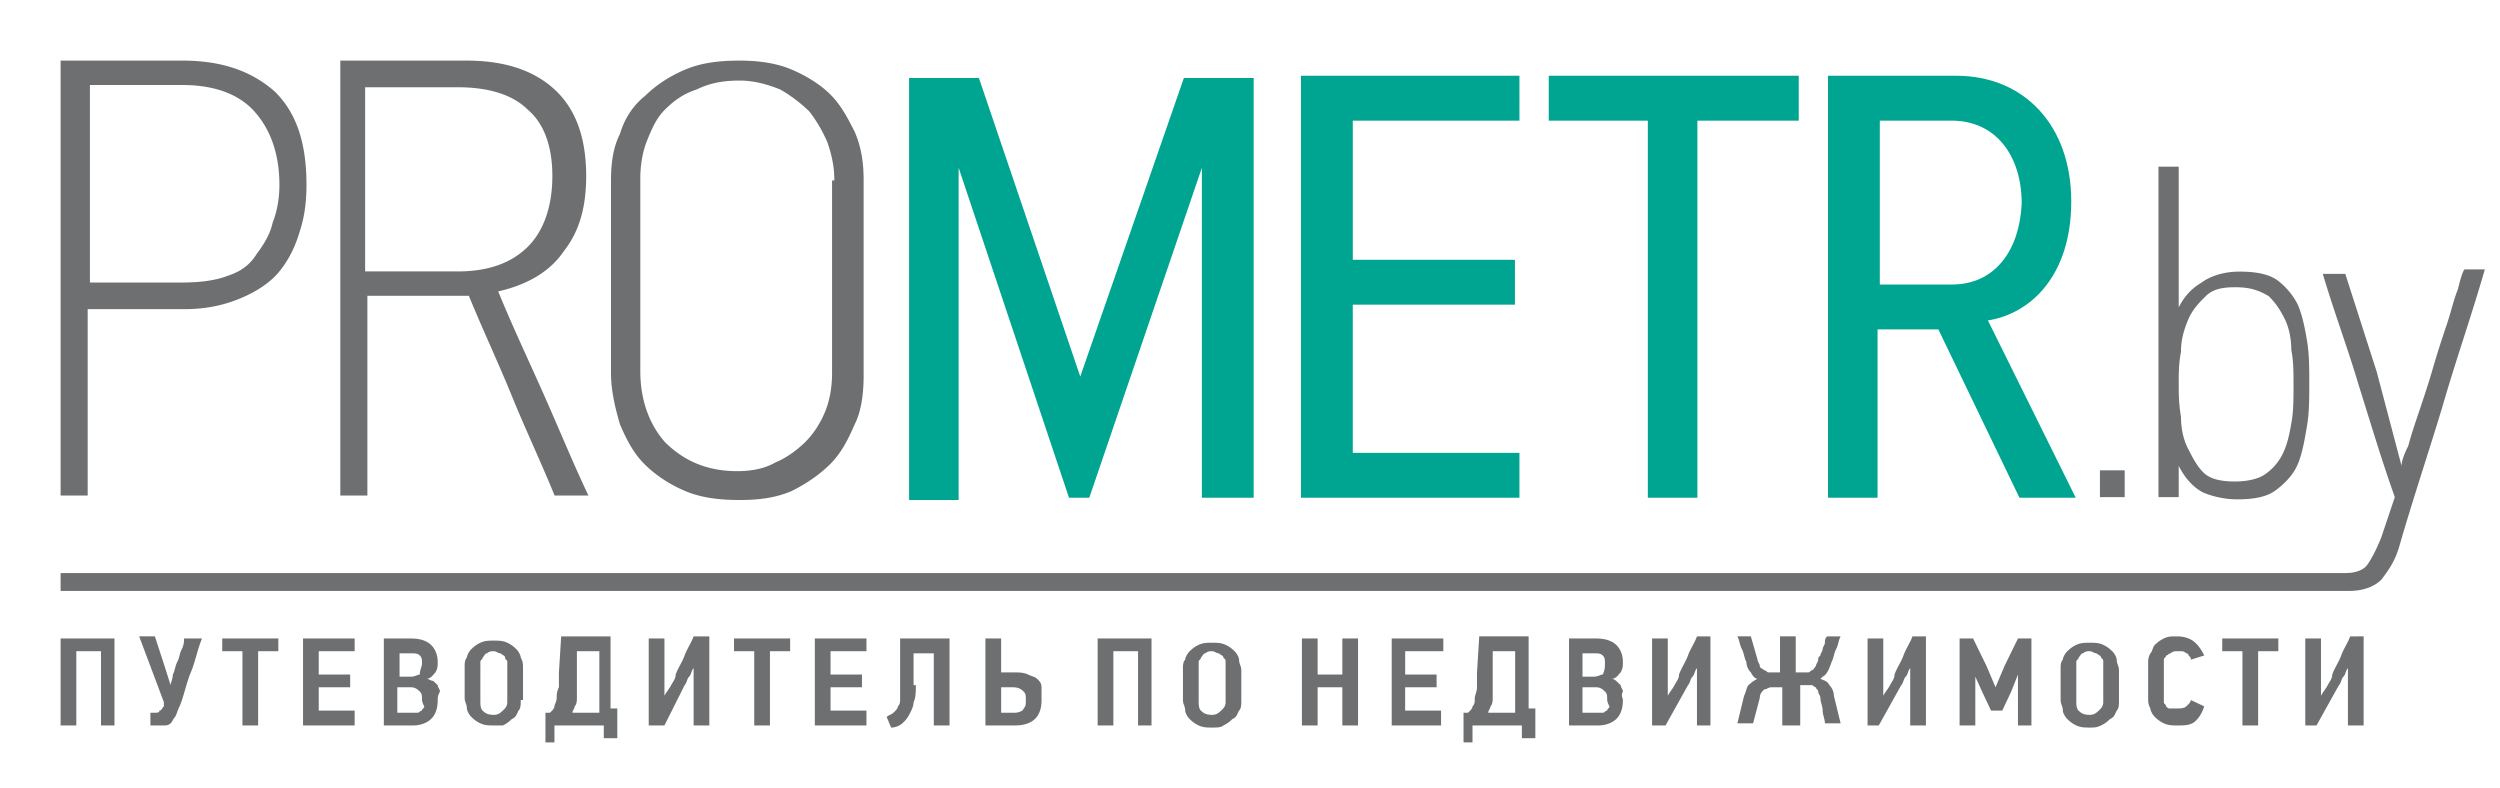 <svg xmlns="http://www.w3.org/2000/svg" width="165" height="52" viewBox="0 0 165 52">
    <g fill="none" fill-rule="evenodd">
        <path fill="#6E6F70" d="M20.228 12.202c0 1.172-.15 2.197-.447 3.076-.298 1.025-.744 1.904-1.34 2.636-.595.732-1.489 1.318-2.53 1.758-1.043.44-2.234.732-3.723.732H5.787v12.303H4V4h8.04c2.68 0 4.614.732 6.103 2.05 1.489 1.465 2.085 3.516 2.085 6.152zm-1.787 0c0-2.05-.595-3.662-1.638-4.833-1.042-1.172-2.68-1.758-4.764-1.758H5.935v13.035h6.104c1.191 0 2.233-.146 2.978-.439.893-.293 1.489-.732 1.935-1.465.447-.585.894-1.318 1.042-2.05.298-.732.447-1.611.447-2.49zM30.798 4c2.68 0 4.615.732 5.955 2.05 1.34 1.319 1.935 3.223 1.935 5.566 0 2.05-.446 3.662-1.489 4.98-.893 1.318-2.382 2.197-4.317 2.636.893 2.197 1.935 4.394 2.978 6.738 1.042 2.343 1.935 4.54 2.977 6.737h-2.233c-.893-2.197-1.935-4.394-2.829-6.59-.893-2.198-1.935-4.395-2.828-6.592H24.247v13.182h-1.786V4h8.337zm-6.7 1.758v12.156h6.104c2.085 0 3.573-.586 4.615-1.611 1.043-1.025 1.638-2.636 1.638-4.687 0-2.05-.595-3.515-1.638-4.394-1.042-1.025-2.68-1.464-4.615-1.464h-6.104zM57 24.798c0 1.172-.149 2.343-.596 3.222-.446 1.025-.893 1.904-1.637 2.637-.745.732-1.638 1.318-2.531 1.757-1.042.44-2.084.586-3.424.586-1.34 0-2.531-.146-3.573-.586-1.042-.44-1.936-1.025-2.68-1.757-.744-.733-1.191-1.612-1.638-2.637-.297-1.025-.595-2.197-.595-3.368V11.909c0-1.172.149-2.197.595-3.076.298-1.025.894-1.904 1.638-2.49.744-.732 1.638-1.318 2.68-1.757C46.28 4.146 47.472 4 48.812 4c1.19 0 2.382.146 3.424.586 1.042.44 1.935 1.025 2.53 1.611.745.732 1.192 1.611 1.638 2.49.447 1.025.596 2.05.596 3.222v12.889zm-1.935-12.889c0-.879-.15-1.611-.447-2.49a9.3 9.3 0 0 0-1.191-2.05 9.541 9.541 0 0 0-1.935-1.465c-.745-.293-1.638-.586-2.68-.586-1.042 0-1.936.147-2.829.586-.893.293-1.489.732-2.084 1.318-.596.586-.893 1.318-1.191 2.05-.298.733-.447 1.612-.447 2.49v12.743c0 1.904.596 3.515 1.638 4.687 1.19 1.172 2.68 1.904 4.764 1.904.893 0 1.786-.147 2.53-.586.745-.293 1.49-.879 1.936-1.318.596-.586 1.042-1.318 1.34-2.05.298-.733.447-1.612.447-2.49V11.909h.149z"/>
        <path fill="#00A592" d="M82.743 32.852V5.148h-4.608l-6.838 19.704-6.689-19.704H60V33h3.27V11.074l7.284 21.778h1.338l7.432-21.778v21.778h3.42zm17.54 0v-2.963h-11V20.11h10.703v-2.963H89.284V7.963h11V5h-14.42v27.852h14.42zm11.744 0V7.963h6.69V5h-16.5v2.963h6.54v24.889h3.27zm24.973 0l-5.797-11.704c2.824-.444 5.5-2.963 5.5-7.852 0-5.037-3.122-8.296-7.581-8.296h-8.473v27.852h3.27V21.74h4.013l5.352 11.11H137zm-8.176-14.074h-4.756V7.963h4.756c2.825 0 4.608 2.222 4.608 5.481-.148 3.112-1.783 5.334-4.608 5.334z"/>
        <path fill="#6E6F70" d="M6.667 47.88v-4.9h-1.63v4.9H4v-5.74h3.556v5.74h-.89zm6.666-5.74c-.296.7-.444 1.54-.74 2.24-.297.7-.445 1.54-.741 2.24-.148.28-.148.42-.296.7-.149.14-.149.28-.297.42-.148.14-.296.14-.444.14h-.889v-.84h.296c.148 0 .297 0 .297-.14.148 0 .148-.14.296-.28v-.14-.14L9.185 42h1.037l.593 1.82.444 1.4c0-.14.148-.42.148-.7.149-.28.149-.56.297-.84.148-.28.148-.56.296-.84.148-.28.148-.56.148-.7h1.185zm3.704.98v4.76H16v-4.9h-1.333v-.84h3.703v.84h-1.333v.14zM20 47.88v-5.74h3.407v.84h-2.37v1.54h2.074v.84h-2.074v1.54h2.37v.98H20zm8.889-1.68c0 .56-.148.98-.445 1.26-.296.28-.74.42-1.185.42h-1.926v-5.74h1.778c.593 0 1.037.14 1.333.42.297.28.445.7.445 1.12 0 .28 0 .42-.148.7-.148.14-.297.42-.593.42.148 0 .296.14.445.14l.296.28c0 .14.148.28.148.42-.148.28-.148.42-.148.56zm-1.037-2.38c0-.28 0-.42-.148-.56-.148-.14-.297-.14-.593-.14h-.74v1.54h.74c.296 0 .445-.14.593-.14 0-.28.148-.56.148-.7zm0 2.38c0-.28 0-.42-.148-.56-.148-.14-.297-.28-.593-.28h-.889v1.68h1.334c.148 0 .148-.14.296-.14 0-.14.148-.14.148-.28-.148-.28-.148-.42-.148-.42zm6.518 0c0 .28 0 .56-.148.7-.148.28-.148.42-.444.56-.148.14-.297.28-.593.42h-.592c-.297 0-.593 0-.89-.14-.296-.14-.444-.28-.592-.42-.148-.14-.296-.42-.296-.56 0-.28-.148-.42-.148-.7v-2.1c0-.14 0-.42.148-.56 0-.14.148-.42.296-.56.148-.14.296-.28.593-.42.296-.14.592-.14.889-.14.296 0 .592 0 .888.14.297.14.445.28.593.42.148.14.296.42.296.56.149.28.149.42.149.7v2.1h-.149zm-.889-2.24v-.28c0-.14-.148-.14-.148-.28s-.148-.14-.296-.28c-.148 0-.296-.14-.444-.14-.149 0-.297 0-.445.14-.148 0-.148.14-.296.28 0 .14-.148.14-.148.28V46.2c0 .28 0 .56.148.7.148.14.296.28.74.28.297 0 .445-.14.593-.28.148-.14.296-.28.296-.56v-2.38zM36.89 49H36v-1.96h.296c.148-.14.297-.28.297-.42 0-.14.148-.28.148-.56 0-.14 0-.42.148-.7v-.98l.148-2.38h3.26v4.76h.444v1.96h-.89v-.84h-3.258V49h.296zm2.667-1.96v-4.06h-1.482v3.08c0 .14 0 .42-.148.56 0 .14-.148.28-.148.42h1.778zm3.259.84v-5.74h1.037v3.78c.148-.28.296-.42.444-.7.148-.28.297-.42.297-.7.148-.42.444-.84.592-1.26.148-.42.445-.84.593-1.26h1.037v5.88h-1.037V44.1c-.148.14-.148.42-.297.56-.148.14-.148.42-.296.56l-1.333 2.66h-1.037zm8-4.76v4.76h-1.037v-4.9h-1.334v-.84h3.704v.84h-1.333v.14zm2.963 4.76v-5.74h3.407v.84h-2.37v1.54h2.074v.84h-2.074v1.54h2.37v.98h-3.407zm6.666-2.66c0 .42 0 .84-.148 1.12 0 .28-.148.56-.296.84-.148.28-.296.42-.444.56-.149.14-.445.28-.741.28l-.296-.7c.148-.14.296-.14.444-.28.148-.14.296-.28.296-.42.148-.14.148-.28.148-.56v-3.92h3.26v5.74H61.63v-4.76h-1.334v2.1h.148zm8.297.98c0 .56-.148.98-.445 1.26-.296.28-.74.42-1.333.42h-1.926v-5.74h1.037v2.24h.889c.296 0 .593 0 .889.14.296.14.444.14.592.28.149.14.297.28.297.56v.84zm-1.037 0c0-.28 0-.42-.148-.56-.149-.14-.297-.28-.741-.28h-.74v1.68h.888c.296 0 .593-.14.593-.28.148-.14.148-.28.148-.56zm7.407 1.68v-4.9h-1.63v4.9h-1.037v-5.74H76v5.74h-.889zm6.815-1.68c0 .28 0 .56-.148.7-.148.28-.148.42-.445.56-.148.14-.296.28-.592.42-.148.14-.445.14-.741.14s-.593 0-.889-.14c-.296-.14-.444-.28-.592-.42-.149-.14-.297-.42-.297-.56 0-.28-.148-.42-.148-.7v-2.1c0-.14 0-.42.148-.56 0-.14.148-.42.297-.56.148-.14.296-.28.592-.42.296-.14.593-.14.889-.14.296 0 .593 0 .889.14.296.14.444.28.592.42.149.14.297.42.297.56 0 .28.148.42.148.7v1.96zm-1.037-2.24v-.28c0-.14 0-.14-.148-.28 0-.14-.148-.14-.297-.28-.148 0-.296-.14-.444-.14-.148 0-.296 0-.444.14-.149 0-.149.14-.297.28 0 .14-.148.14-.148.28V46.2c0 .28 0 .56.148.7.148.14.297.28.741.28.296 0 .444-.14.593-.28.148-.14.296-.28.296-.56v-2.38zm7.704 3.92v-2.52h-1.63v2.52h-1.037v-5.74h1.037v2.38h1.63v-2.38h1.037v5.74h-1.037zm3.259 0v-5.74h3.407v.84h-2.518v1.54h2.074v.84H92.74v1.54h2.37v.98h-3.26zm5.63 1.12h-.89v-1.96h.297c.148-.14.296-.28.296-.42.148-.14.148-.28.148-.56 0-.14.148-.42.148-.7v-.98L97.63 42h3.259v4.76h.444v1.96h-.889v-.84h-3.259V49h.296zM100 47.04v-4.06h-1.481v3.08c0 .14 0 .42-.149.56 0 .14-.148.28-.148.42H100zm7.111-.84c0 .56-.148.98-.444 1.26-.297.28-.741.42-1.186.42h-1.925v-5.74h1.777c.593 0 1.037.14 1.334.42.296.28.444.7.444 1.12 0 .28 0 .42-.148.7-.148.14-.296.42-.593.42.149 0 .297.14.297.14l.296.28c0 .14.148.28.148.42-.148.28 0 .42 0 .56zm-1.185-2.38c0-.28 0-.42-.148-.56-.148-.14-.297-.14-.593-.14h-.74v1.54h.74c.296 0 .445-.14.593-.14.148-.28.148-.56.148-.7zm.148 2.38c0-.28 0-.42-.148-.56-.148-.14-.296-.28-.593-.28h-.889v1.68h1.334c.148 0 .148-.14.296-.14 0-.14.148-.14.148-.28-.148-.28-.148-.42-.148-.42zm2.963 1.68v-5.74h1.037v3.78c.148-.28.296-.42.445-.7.148-.28.296-.42.296-.7.148-.42.444-.84.592-1.26.149-.42.445-.84.593-1.26h.889v5.88H112V44.1c-.148.14-.148.42-.296.56-.148.14-.148.42-.297.56l-1.481 2.66h-.889zm8.593 0v-2.52h-.445-.148-.148c-.148 0-.296.14-.445.14-.148.14-.296.28-.296.56l-.444 1.68h-1.037l.444-1.82c.148-.28.148-.56.296-.7.149-.14.297-.28.593-.42-.148 0-.296-.14-.444-.42a1.04 1.04 0 0 1-.297-.7c-.148-.28-.148-.56-.296-.84-.148-.28-.148-.56-.296-.84h.889l.444 1.54c0 .14.148.28.148.42 0 .14.148.14.296.28.149 0 .149.14.297.14h.74V42h1.038v2.38h.74c.148 0 .148 0 .297-.14.148 0 .148-.14.296-.28 0-.14.148-.28.148-.42 0-.14 0-.14.148-.28 0-.14.148-.28.148-.42 0-.14.148-.28.148-.42 0-.14 0-.28.149-.42h.888c-.148.28-.148.56-.296.84-.148.28-.148.56-.296.84-.148.42-.296.84-.593.98l-.148.14c.296.14.445.14.593.42.148.14.296.42.296.7l.444 1.82h-1.037c0-.28-.148-.56-.148-.84 0-.28-.148-.56-.148-.84 0-.14-.148-.28-.148-.42 0-.14-.148-.14-.148-.28-.148 0-.148-.14-.296-.14h-.741v2.66h-1.185zm5.63 0v-5.74h1.036v3.78c.148-.28.297-.42.445-.7.148-.28.296-.42.296-.7.148-.42.444-.84.593-1.26.148-.42.444-.84.592-1.26h.89v5.88h-1.038V44.1c-.148.14-.148.42-.296.56-.148.14-.148.42-.297.56L124 47.88h-.74zm9.925 0v-3.36l-.444 1.12-.593 1.26h-.74l-.593-1.26-.445-.98v3.22h-1.037v-5.74h.89l.888 1.82.593 1.4.592-1.4.89-1.82h.888v5.74h-.889zm6.667-1.68c0 .28 0 .56-.148.7-.148.28-.148.42-.445.56-.148.14-.296.28-.592.42-.297.14-.445.14-.741.14s-.593 0-.889-.14c-.296-.14-.444-.28-.593-.42-.148-.14-.296-.42-.296-.56 0-.28-.148-.42-.148-.7v-2.1c0-.14 0-.42.148-.56 0-.14.148-.42.296-.56.149-.14.297-.28.593-.42.296-.14.593-.14.889-.14.296 0 .593 0 .889.14.296.14.444.28.592.42.149.14.297.42.297.56 0 .28.148.42.148.7v1.96zm-1.037-2.24v-.28c0-.14 0-.14-.148-.28 0-.14-.148-.14-.297-.28-.148 0-.296-.14-.444-.14-.148 0-.296 0-.445.14-.148 0-.148.14-.296.28 0 .14-.148.14-.148.28V46.2c0 .28 0 .56.148.7.148.14.296.28.74.28.297 0 .445-.14.594-.28.148-.14.296-.28.296-.56v-2.38zm6.666 2.66c-.148.42-.296.7-.592.98s-.74.28-1.185.28c-.297 0-.593 0-.89-.14a2.037 2.037 0 0 1-.592-.42c-.148-.14-.296-.42-.296-.56-.148-.28-.148-.42-.148-.7v-2.24c0-.28 0-.42.148-.7.148-.14.148-.42.296-.56.148-.14.297-.28.593-.42.296-.14.444-.14.889-.14.444 0 .889.14 1.185.42.296.28.444.56.592.84l-.888.28c0-.14 0-.14-.149-.28 0-.14-.148-.14-.148-.14s-.148-.14-.296-.14h-.296c-.148 0-.297 0-.445.14-.148 0-.148.14-.296.14 0 .14-.148.14-.148.28V46.34c0 .14.148.14.148.28.148.14.148.14.296.14h.445c.148 0 .444 0 .592-.14.148-.14.297-.28.297-.42l.888.42zm3.556-3.5v4.76H148v-4.9h-1.333v-.84h3.703v.84h-1.333v.14zm3.111 4.76v-5.74h1.037v3.78c.148-.28.296-.42.445-.7.148-.28.296-.42.296-.7.148-.42.444-.84.593-1.26.148-.42.444-.84.592-1.26H156v5.88h-1.037V44.1c-.148.14-.148.42-.296.56-.148.14-.148.42-.297.56l-1.481 2.66h-.74zM138.596 32.81v-1.768h1.634v1.769h-1.634zm8.914-13.852c-.892 0-1.486.147-1.932.59-.445.441-.89.884-1.188 1.62-.297.737-.446 1.327-.446 2.064-.148.736-.148 1.473-.148 2.063 0 .737 0 1.326.148 2.21 0 .737.149 1.474.446 2.063.297.59.594 1.18 1.04 1.621.446.443 1.188.59 2.08.59.743 0 1.485-.147 1.931-.442a3.489 3.489 0 0 0 1.189-1.326c.297-.59.445-1.18.594-2.064.148-.736.148-1.62.148-2.505 0-.884 0-1.62-.148-2.358 0-.737-.149-1.473-.446-2.063-.297-.59-.594-1.032-1.04-1.474-.743-.442-1.337-.59-2.228-.59zm-3.714 11.79v2.063h-1.337V11h1.337v9.284c.297-.59.743-1.179 1.485-1.62.595-.443 1.486-.738 2.526-.738 1.04 0 1.931.148 2.525.59a4.614 4.614 0 0 1 1.337 1.62c.298.738.446 1.475.595 2.359.148.884.148 1.768.148 2.8 0 1.031 0 1.916-.148 2.8-.149.884-.297 1.768-.595 2.505-.297.737-.89 1.326-1.485 1.768-.594.443-1.486.59-2.526.59a6.003 6.003 0 0 1-2.228-.442c-.594-.295-1.189-.884-1.634-1.769zm14.707 0c0-.295.149-.737.446-1.327.148-.59.446-1.474.743-2.358.297-.884.594-1.768.891-2.8a64.31 64.31 0 0 1 .891-2.8c.298-.884.446-1.62.743-2.358.149-.59.297-1.179.446-1.326H164c-.891 3.095-1.931 6.042-2.823 9.137-.891 2.947-1.93 6.042-2.822 9.137-.297 1.031-.743 1.62-1.189 2.21-.445.442-1.188.737-2.08.737H4v-1.179h150.79c.593 0 1.188-.147 1.485-.59.297-.442.594-1.031.891-1.768l.892-2.652c-.892-2.506-1.635-5.011-2.377-7.369-.743-2.505-1.635-4.863-2.377-7.368h1.485l2.08 6.484 1.634 6.19z"/>
    </g>
</svg>
